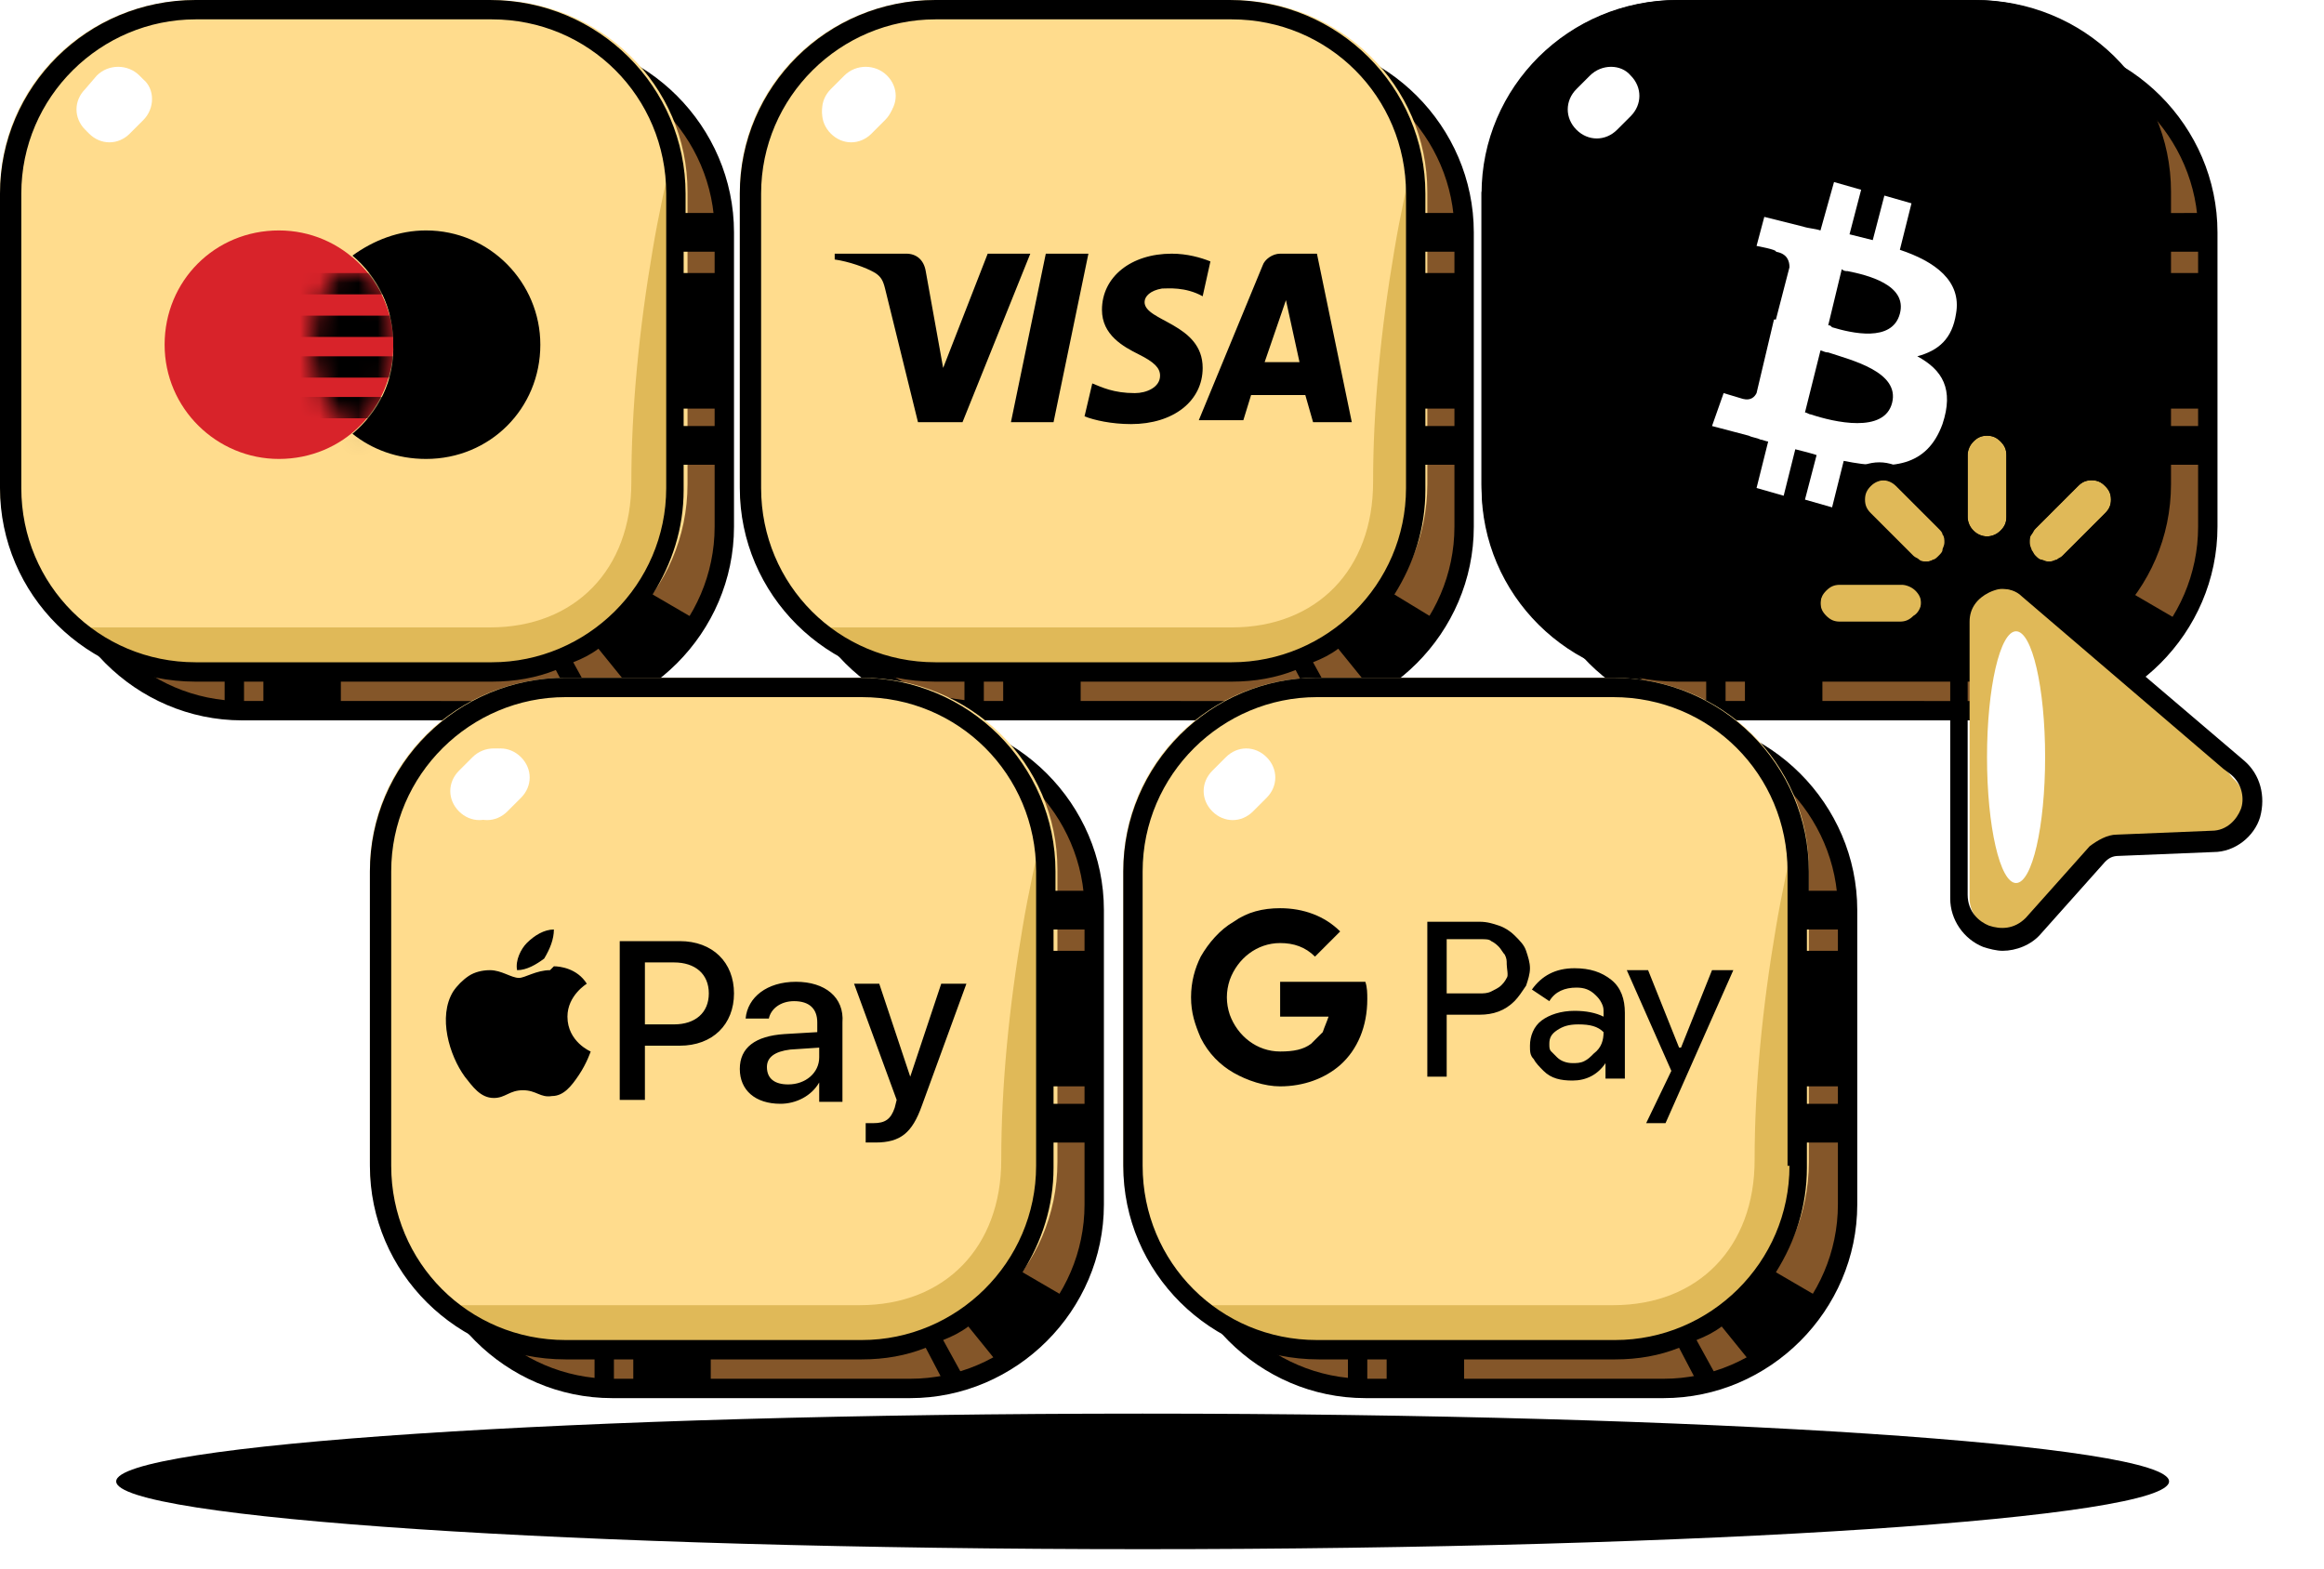 <?xml version="1.0" encoding="utf-8"?>
<!-- Generator: Adobe Illustrator 27.9.4, SVG Export Plug-In . SVG Version: 9.03 Build 54784)  -->
<svg version="1.1" id="Layer_1" xmlns="http://www.w3.org/2000/svg" xmlns:xlink="http://www.w3.org/1999/xlink" x="0px" y="0px"
	 viewBox="0 0 120 81" style="enable-background:new 0 0 120 81;" xml:space="preserve">
<style type="text/css">
	.st0{fill:#845629;stroke:#000000;}
	.st1{fill:#FFDC8D;}
	.st2{fill:#E0B958;}
	.st3{fill:#FFFFFF;}
	.st4{fill-rule:evenodd;clip-rule:evenodd;fill:#FFFFFF;}
	.st5{fill-rule:evenodd;clip-rule:evenodd;fill:#D8232A;}
	.st6{fill-rule:evenodd;clip-rule:evenodd;}
	.st7{fill-rule:evenodd;clip-rule:evenodd;fill:#FFFFFF;filter:url(#Adobe_OpacityMaskFilter);}
	.st8{mask:url(#mask2_4750_1715_00000173145926226132119020000017359203646076458907_);}
	.st9{fill:none;}
</style>
<g>
	<path class="st0" d="M50.7,2.5h15.4c5.2,0,9.5,4.3,9.5,9.5v15.2c0,5.2-4.3,9.5-9.5,9.5H50.7c-5.2,0-9.5-4.3-9.5-9.5V12
		C41.2,6.8,45.5,2.5,50.7,2.5z"/>
	<path class="st1" d="M38.2,9.9c0-5.5,4.5-9.9,10.1-9.9h15.3c5.6,0,10.1,4.4,10.1,9.9V25c0,5.5-4.5,9.9-10.1,9.9H48.3
		c-5.6,0-10.1-4.4-10.1-9.9V9.9z"/>
	<path class="st2" d="M48.6,34.9h14.9c5.4,0,9.8-4.5,9.8-10V9.7c0-0.7-0.1-1.4-0.2-2.1c-0.4,1.7-0.8,3.5-1.1,5.3
		c-0.7,4.1-1.1,8.2-1.1,12c0,4.5-2.9,7.5-7.3,7.5H42.1C43.8,33.9,46.1,34.9,48.6,34.9z"/>
	<path d="M75.9,13v-2h-2.3v-1c0-5.5-4.5-10-10.1-10H48.3c-5.6,0-10.1,4.5-10.1,10v15.2c0,5.5,4.5,10,10.1,10h1.5v1.9h1v-1.9h1v1.9h4
		v-1.9h7.8c1.2,0,2.3-0.2,3.3-0.6l1.1,2.1l0.9-0.5l-1.1-2c0.5-0.2,0.9-0.4,1.3-0.7l1.7,2.1l3.5-3.5L72,30.7c1-1.6,1.6-3.4,1.6-5.4
		V24h2.3v-2h-2.3v-0.9h2.3v-7h-2.3V13H75.9z M72.6,25.2c0,5-4.1,9-9,9H48.3c-5,0-9-4-9-9V10c0-5,4.1-9,9-9h15.3c5,0,9,4,9,9V25.2z"
		/>
</g>
<path class="st0" d="M89.1,2.5h15.4c5.2,0,9.5,4.3,9.5,9.5v15.2c0,5.2-4.3,9.5-9.5,9.5H89.1c-5.2,0-9.5-4.3-9.5-9.5V12
	C79.6,6.8,83.8,2.5,89.1,2.5z"/>
<path d="M76.6,9.9c0-5.5,4.5-9.9,10.1-9.9h15.3c5.6,0,10.1,4.4,10.1,9.9V25c0,5.5-4.5,9.9-10.1,9.9H86.6c-5.6,0-10.1-4.4-10.1-9.9
	V9.9z"/>
<path d="M114.3,13v-2H112v-1c0-5.5-4.5-10-10.1-10H86.6c-5.6,0-10.1,4.5-10.1,10v15.2c0,5.5,4.5,10,10.1,10h1.5v1.9h1v-1.9h1v1.9h4
	v-1.9h7.8c1.2,0,2.3-0.2,3.3-0.6l1.1,2.1l0.9-0.5l-1.1-2c0.5-0.2,0.9-0.4,1.3-0.7l1.7,2.1l3.5-3.5l-2.4-1.4c1-1.6,1.6-3.4,1.6-5.4
	V24h2.3v-2H112v-0.9h2.3v-7H112V13H114.3z M111,25.2c0,5-4.1,9-9,9H86.6c-5,0-9-4-9-9V10c0-5,4.1-9,9-9h15.3c5,0,9,4,9,9V25.2z"/>
<path class="st3" d="M45.7,4.1L45.7,4.1c0.6,0.6,0.6,1.5,0,2.1L45,6.9c-0.6,0.6-1.5,0.6-2.1,0l0,0c-0.6-0.6-0.6-1.5,0-2.1l0.7-0.7
	C44.1,3.5,45.1,3.5,45.7,4.1z"/>
<g>
	<path class="st0" d="M12.5,2.5h15.4c5.2,0,9.5,4.3,9.5,9.5v15.2c0,5.2-4.3,9.5-9.5,9.5H12.5c-5.2,0-9.5-4.3-9.5-9.5V12
		C3,6.8,7.3,2.5,12.5,2.5z"/>
	<path class="st1" d="M0,9.9C0,4.4,4.5,0,10.1,0h15.3c5.6,0,10.1,4.4,10.1,9.9V25c0,5.5-4.5,9.9-10.1,9.9H10.1C4.5,34.9,0,30.5,0,25
		V9.9z"/>
	<path class="st2" d="M10.3,34.9h14.9c5.4,0,9.8-4.5,9.8-10V9.7C35,9,35,8.3,34.8,7.6c-0.4,1.7-0.8,3.5-1.1,5.3
		c-0.7,4.1-1.1,8.2-1.1,12c0,4.5-2.9,7.5-7.3,7.5H3.9C5.6,33.9,7.8,34.9,10.3,34.9z"/>
	<path d="M37.7,13v-2h-2.3v-1c0-5.5-4.5-10-10.1-10H10.1C4.5,0,0,4.5,0,10v15.2c0,5.5,4.5,10,10.1,10h1.5v1.9h1v-1.9h1v1.9h4v-1.9
		h7.8c1.2,0,2.3-0.2,3.3-0.6l1.1,2.1l0.9-0.5l-1.1-2c0.5-0.2,0.9-0.4,1.3-0.7l1.7,2.1l3.5-3.5l-2.4-1.4c1-1.6,1.6-3.4,1.6-5.4V24
		h2.3v-2h-2.3v-0.9h2.3v-7h-2.3V13H37.7z M34.4,25.2c0,5-4.1,9-9,9H10.1c-5,0-9-4-9-9V10c0-5,4.1-9,9-9h15.3c5,0,9,4,9,9V25.2z"/>
</g>
<path class="st3" d="M7.4,4.1L7.4,4.1C8,4.6,8,5.6,7.4,6.2L6.7,6.9c-0.6,0.6-1.5,0.6-2.1,0l0,0C4,6.3,4,5.3,4.6,4.8l0.7-0.7
	C5.9,3.5,6.8,3.5,7.4,4.1z"/>
<g>
	<path class="st0" d="M31.6,37.5H47c5.2,0,9.5,4.3,9.5,9.5v15.2c0,5.2-4.3,9.5-9.5,9.5H31.6c-5.2,0-9.5-4.3-9.5-9.5V47
		C22.1,41.8,26.4,37.5,31.6,37.5z"/>
	<path class="st1" d="M19.1,44.9c0-5.5,4.5-9.9,10.1-9.9h15.3c5.6,0,10.1,4.4,10.1,9.9V60c0,5.5-4.5,9.9-10.1,9.9H29.2
		c-5.6,0-10.1-4.4-10.1-9.9V44.9z"/>
	<path class="st2" d="M29.4,69.9h14.9c5.4,0,9.8-4.5,9.8-10V44.7c0-0.7-0.1-1.4-0.2-2.1c-0.4,1.7-0.8,3.5-1.1,5.3
		c-0.7,4.1-1.1,8.2-1.1,12c0,4.5-2.9,7.5-7.3,7.5H23C24.7,68.9,27,69.9,29.4,69.9z"/>
	<path d="M56.8,48v-2h-2.3v-1c0-5.5-4.5-10-10.1-10H29.2c-5.6,0-10.1,4.5-10.1,10v15.2c0,5.5,4.5,10,10.1,10h1.5v1.9h1v-1.9h1v1.9h4
		v-1.9h7.8c1.2,0,2.3-0.2,3.3-0.6l1.1,2.1l0.9-0.5l-1.1-2c0.5-0.2,0.9-0.4,1.3-0.7l1.7,2.1l3.5-3.5l-2.4-1.4c1-1.6,1.6-3.4,1.6-5.4
		V59h2.3v-2h-2.3v-0.9h2.3v-7h-2.3V48H56.8z M53.5,60.2c0,5-4.1,9-9,9H29.2c-5,0-9-4-9-9V45c0-5,4.1-9,9-9h15.3c5,0,9,4,9,9V60.2z"
		/>
</g>
<path class="st3" d="M26.5,39.1L26.5,39.1c0.6,0.6,0.6,1.5,0,2.1l-0.7,0.7c-0.6,0.6-1.5,0.6-2.1,0l0,0c-0.6-0.6-0.6-1.5,0-2.1
	l0.7-0.7C25,38.5,26,38.5,26.5,39.1z"/>
<g>
	<path class="st0" d="M70.5,37.5h15.4c5.2,0,9.5,4.3,9.5,9.5v15.2c0,5.2-4.3,9.5-9.5,9.5H70.5c-5.2,0-9.5-4.3-9.5-9.5V47
		C61,41.8,65.3,37.5,70.5,37.5z"/>
	<path class="st1" d="M58,44.9C58,39.4,62.5,35,68,35h15.3c5.6,0,10.1,4.4,10.1,9.9V60c0,5.5-4.5,9.9-10.1,9.9H68
		C62.5,69.9,58,65.5,58,60V44.9z"/>
	<path class="st2" d="M68.3,69.9h14.9c5.4,0,9.8-4.5,9.8-10V44.7c0-0.7-0.1-1.4-0.2-2.1c-0.4,1.7-0.8,3.5-1.1,5.3
		c-0.7,4.1-1.1,8.2-1.1,12c0,4.5-2.9,7.5-7.3,7.5H61.8C63.6,68.9,65.8,69.9,68.3,69.9z"/>
	<path d="M95.7,48v-2h-2.3v-1c0-5.5-4.5-10-10.1-10H68C62.5,35,58,39.5,58,45v15.2c0,5.5,4.5,10,10.1,10h1.5v1.9h1v-1.9h1v1.9h4
		v-1.9h7.8c1.2,0,2.3-0.2,3.3-0.6l1.1,2.1l0.9-0.5l-1.1-2c0.5-0.2,0.9-0.4,1.3-0.7l1.7,2.1l3.5-3.5l-2.4-1.4c1-1.6,1.6-3.4,1.6-5.4
		V59h2.3v-2h-2.3v-0.9h2.3v-7h-2.3V48H95.7z M92.4,60.2c0,5-4.1,9-9,9H68c-5,0-9-4-9-9V45c0-5,4.1-9,9-9h15.3c5,0,9,4,9,9V60.2z"/>
</g>
<path class="st3" d="M45.8,3.9L45.8,3.9c0.6,0.6,0.6,1.5,0,2.1L45,6.7c-0.6,0.6-1.5,0.6-2.1,0l0,0c-0.6-0.6-0.6-1.5,0-2.1l0.7-0.7
	C44.2,3.3,45.2,3.3,45.8,3.9z"/>
<path class="st3" d="M84.2,3.9L84.2,3.9c0.6,0.6,0.6,1.5,0,2.1l-0.7,0.7c-0.6,0.6-1.5,0.6-2.1,0l0,0c-0.6-0.6-0.6-1.5,0-2.1l0.7-0.7
	C82.7,3.3,83.7,3.3,84.2,3.9z"/>
<path d="M53.2,13.1l-3.5,8.7h-2.3l-1.7-6.9c-0.1-0.4-0.2-0.6-0.5-0.8c-0.5-0.3-1.4-0.6-2.1-0.7l0-0.3h3.7c0.5,0,0.9,0.3,1,0.9l0.9,5
	l2.3-5.9L53.2,13.1L53.2,13.1z M62.1,19c0-2.3-3-2.4-3-3.4c0-0.3,0.3-0.6,0.9-0.7c0.3,0,1.2-0.1,2.1,0.4l0.4-1.8
	c-0.5-0.2-1.2-0.4-2-0.4c-2.1,0-3.6,1.2-3.6,2.9c0,1.3,1.1,1.9,1.9,2.3c0.8,0.4,1.1,0.7,1.1,1.1c0,0.6-0.7,0.9-1.3,0.9
	c-1.1,0-1.7-0.3-2.2-0.5L56,21.5c0.5,0.2,1.4,0.4,2.4,0.4C60.6,21.9,62.1,20.7,62.1,19z M67.8,21.8h2L68,13.1h-1.9
	c-0.4,0-0.8,0.3-0.9,0.6l-3.3,8h2.3l0.4-1.3h2.8L67.8,21.8z M65.3,18.7l1.1-3.2l0.7,3.2H65.3z M56.2,13.1l-1.8,8.7h-2.2l1.8-8.7
	H56.2z"/>
<path class="st4" d="M101,16.2c0.3-1.7-1.1-2.7-2.9-3.3l0.6-2.4l-1.4-0.4l-0.6,2.3c-0.4-0.1-0.8-0.2-1.2-0.3l0.6-2.3l-1.4-0.4
	L94,11.9c-0.3-0.1-0.6-0.1-0.9-0.2l0,0l-2-0.5l-0.4,1.5c0,0,1.1,0.2,1,0.3c0.6,0.1,0.7,0.5,0.7,0.8l-0.7,2.7c0,0,0.1,0,0.1,0l-0.2,0
	l-0.9,3.8c-0.1,0.2-0.3,0.4-0.7,0.3c0,0-1-0.3-1-0.3L88.4,22l1.9,0.5c0.2,0.1,0.4,0.1,0.6,0.2l0,0c0.1,0,0.3,0.1,0.4,0.1l-0.6,2.4
	l1.4,0.4l0.6-2.4c0.4,0.1,0.8,0.2,1.1,0.3l-0.6,2.3l1.4,0.4l0.6-2.4c2.5,0.5,4.3,0.3,5.1-1.9c0.6-1.8,0-2.8-1.3-3.5
	C100.1,18.1,100.8,17.5,101,16.2L101,16.2z M97.7,20.8c-0.4,1.6-3,1-4.2,0.6c-0.1,0-0.2-0.1-0.3-0.1l0.8-3.2c0.1,0,0.2,0.1,0.4,0.1
	C95.6,18.6,98.1,19.2,97.7,20.8L97.7,20.8z M94.6,16.9c1,0.3,3.1,0.8,3.5-0.7c0.4-1.5-1.7-2-2.7-2.2c-0.1,0-0.2,0-0.3-0.1l-0.7,2.9
	C94.5,16.8,94.5,16.8,94.6,16.9z"/>
<path class="st3" d="M7.2,3.9L7.2,3.9c0.6,0.6,0.6,1.5,0,2.1L6.5,6.7c-0.6,0.6-1.5,0.6-2.1,0l0,0c-0.6-0.6-0.6-1.5,0-2.1L5,3.9
	C5.6,3.3,6.6,3.3,7.2,3.9z"/>
<path class="st5" d="M14.4,23.7c3.3,0,5.9-2.6,5.9-5.9c0-3.2-2.6-5.9-5.9-5.9c-3.3,0-5.9,2.6-5.9,5.9C8.5,21.1,11.2,23.7,14.4,23.7z
	"/>
<path class="st6" d="M18.2,22.4c1,0.8,2.3,1.3,3.8,1.3c3.3,0,5.9-2.6,5.9-5.9c0-3.2-2.6-5.9-5.9-5.9c-1.4,0-2.7,0.5-3.8,1.3
	c1.3,1.1,2.1,2.7,2.1,4.5C20.4,19.7,19.5,21.3,18.2,22.4z"/>
<path class="st5" d="M18.2,13.3c-1.3,1.1-2.1,2.7-2.1,4.5s0.8,3.4,2.1,4.5c1.3-1.1,2.1-2.7,2.1-4.5S19.5,14.4,18.2,13.3z"/>
<defs>
	<filter id="Adobe_OpacityMaskFilter" filterUnits="userSpaceOnUse" x="15" y="14.1" width="6.4" height="9.6">
		<feColorMatrix  type="matrix" values="1 0 0 0 0  0 1 0 0 0  0 0 1 0 0  0 0 0 1 0"/>
	</filter>
</defs>
<mask maskUnits="userSpaceOnUse" x="15" y="14.1" width="6.4" height="9.6" id="mask2_4750_1715_00000173145926226132119020000017359203646076458907_">
	<path class="st7" d="M18.2,13.3c-1.3,1.1-2.1,2.7-2.1,4.5s0.8,3.4,2.1,4.5c1.3-1.1,2.1-2.7,2.1-4.5S19.5,14.4,18.2,13.3z"/>
</mask>
<g class="st8">
	<path class="st6" d="M15,14.1h6.4v1.1H15V14.1z M15,16.3h6.4v1.1H15V16.3z M21.4,18.4H15v1.1h6.4V18.4z M15,20.5h6.4v1.1H15V20.5z
		 M21.4,22.7H15v1.1h6.4V22.7z"/>
</g>
<path class="st3" d="M26.9,39.1L26.9,39.1c0.6,0.6,0.6,1.5,0,2.1l-0.7,0.7c-0.6,0.6-1.5,0.6-2.1,0l0,0c-0.6-0.6-0.6-1.5,0-2.1
	l0.7-0.7C25.4,38.5,26.3,38.5,26.9,39.1z"/>
<path d="M28.6,48c-0.5,0-1,0.3-1.4,0.7c-0.3,0.3-0.6,0.9-0.5,1.4c0.5,0,1-0.3,1.4-0.6C28.4,49,28.6,48.5,28.6,48L28.6,48z M32,48.6
	v8.2h1.3V54h1.8c1.7,0,2.8-1.1,2.8-2.7c0-1.6-1.1-2.7-2.8-2.7L32,48.6z M33.3,49.7h1.5c1.1,0,1.8,0.6,1.8,1.6c0,1-0.7,1.6-1.8,1.6
	h-1.5V49.7z M28.4,50.1c-0.7,0-1.3,0.4-1.6,0.4c-0.4,0-0.9-0.4-1.5-0.4c-0.4,0-0.8,0.1-1.1,0.3c-0.3,0.2-0.6,0.5-0.8,0.8
	c-0.8,1.3-0.2,3.3,0.6,4.4c0.4,0.5,0.8,1.1,1.5,1.1c0.6,0,0.8-0.4,1.5-0.4c0.7,0,0.9,0.4,1.5,0.3c0.6,0,1-0.5,1.4-1.1
	c0.4-0.6,0.6-1.2,0.6-1.2c0,0-1.2-0.5-1.2-1.8c0-1.1,1-1.7,1-1.7c-0.5-0.8-1.4-0.9-1.7-0.9L28.4,50.1z M41.1,50.7
	c-1.5,0-2.5,0.8-2.6,1.9h1.2c0.1-0.5,0.6-0.9,1.3-0.9c0.8,0,1.2,0.4,1.2,1.1v0.5l-1.7,0.1c-1.5,0.1-2.3,0.7-2.3,1.8
	c0,1.1,0.8,1.8,2.1,1.8c0.8,0,1.6-0.4,2-1.1h0v1h1.2v-4.1C43.6,51.5,42.6,50.7,41.1,50.7z M44.1,50.8l2.2,6c0,0-0.1,0.4-0.1,0.4
	C46,57.8,45.7,58,45.1,58c-0.1,0-0.3,0-0.4,0v1c0.1,0,0.4,0,0.5,0c1.3,0,1.9-0.5,2.4-1.9l2.3-6.3h-1.3l-1.6,4.8h0l-1.6-4.8
	L44.1,50.8z M42.3,54.1v0.5c0,0.8-0.7,1.4-1.6,1.4c-0.7,0-1.1-0.3-1.1-0.9c0-0.5,0.4-0.8,1.2-0.9L42.3,54.1z"/>
<path class="st3" d="M65.4,39.1L65.4,39.1c0.6,0.6,0.6,1.5,0,2.1l-0.7,0.7c-0.6,0.6-1.5,0.6-2.1,0l0,0c-0.6-0.6-0.6-1.5,0-2.1
	l0.7-0.7C63.9,38.5,64.8,38.5,65.4,39.1z"/>
<g>
	<path d="M66.1,50.7v1.8h2.5c-0.1,0.3-0.2,0.5-0.3,0.8c-0.2,0.2-0.4,0.4-0.6,0.6c-0.4,0.3-0.9,0.4-1.6,0.4c-1.2,0-2.2-0.8-2.6-1.9
		c-0.2-0.6-0.2-1.2,0-1.8c0.4-1.1,1.4-1.9,2.6-1.9c0.7,0,1.3,0.2,1.8,0.7l1.3-1.3c-0.8-0.8-1.9-1.2-3.1-1.2c-0.9,0-1.7,0.2-2.4,0.7
		c-0.7,0.4-1.3,1.1-1.7,1.8c-0.3,0.6-0.5,1.3-0.5,2.1s0.2,1.4,0.5,2.1c0.4,0.8,1,1.4,1.7,1.8c0.7,0.4,1.6,0.7,2.4,0.7
		c1.2,0,2.3-0.4,3.1-1.1c0.9-0.8,1.4-2,1.4-3.4c0-0.3,0-0.6-0.1-0.9H66.1z"/>
	<path d="M81.3,50c-1,0-1.7,0.4-2.2,1.1l0.9,0.6c0.3-0.5,0.8-0.7,1.4-0.7c0.4,0,0.7,0.1,1,0.4c0.1,0.1,0.2,0.2,0.3,0.4
		s0.1,0.3,0.1,0.5v0.2c-0.4-0.2-0.9-0.3-1.5-0.3c-0.7,0-1.3,0.2-1.7,0.5c-0.4,0.3-0.6,0.8-0.6,1.3c0,0.3,0,0.5,0.2,0.7
		c0.1,0.2,0.3,0.4,0.5,0.6c0.4,0.4,0.9,0.5,1.5,0.5c0.7,0,1.3-0.3,1.7-0.9h0v0.8h1v-3.4c0-0.7-0.2-1.3-0.7-1.7
		C82.7,50.2,82.1,50,81.3,50z M82.3,54.4c-0.2,0.2-0.3,0.3-0.5,0.4c-0.2,0.1-0.4,0.1-0.6,0.1c-0.3,0-0.6-0.1-0.8-0.3
		c-0.1-0.1-0.2-0.2-0.3-0.3C80,54.2,80,54.1,80,53.9c0-0.3,0.1-0.5,0.4-0.7c0.3-0.2,0.6-0.3,1.1-0.3c0.6,0,1,0.1,1.3,0.4
		C82.8,53.7,82.7,54.1,82.3,54.4z"/>
	<path d="M78.8,49.1c-0.1-0.3-0.3-0.5-0.6-0.8c-0.2-0.2-0.5-0.4-0.8-0.5c-0.3-0.1-0.6-0.2-1-0.2l-2.7,0v8h1v-3.2h1.7
		c0.7,0,1.3-0.2,1.8-0.7c0.2-0.2,0.4-0.5,0.6-0.8c0.1-0.3,0.2-0.6,0.2-0.9C79,49.7,78.9,49.4,78.8,49.1z M77.8,50.5
		c-0.1,0.2-0.2,0.3-0.3,0.4c-0.1,0.1-0.3,0.2-0.5,0.3c-0.2,0.1-0.4,0.1-0.6,0.1h-1.7v-2.8h1.8c0.2,0,0.4,0,0.5,0.1
		c0.2,0.1,0.3,0.2,0.4,0.3c0.1,0.1,0.2,0.3,0.3,0.4c0.1,0.2,0.1,0.3,0.1,0.5S77.9,50.4,77.8,50.5z"/>
	<polygon points="88.4,50.1 86.8,54.1 86.7,54.1 85.1,50.1 84,50.1 86.3,55.3 85,58 86,58 89.5,50.1 	"/>
</g>
<path d="M59,80c29.3,0,53-1.6,53-3.5S88.3,73,59,73S6,74.6,6,76.5S29.7,80,59,80z"/>
<g>
	<g>
		<polygon class="st9" points="115.2,40 115.2,40 115.2,40 115.2,40 		"/>
		<path class="st2" d="M105.1,28.7c0.1,0.1,0.2,0.2,0.3,0.2c0.1,0,0.2,0.1,0.4,0.1c0.1,0,0.3,0,0.4-0.1s0.2-0.1,0.3-0.2l2.2-2.2
			c0.2-0.2,0.3-0.4,0.3-0.7c0-0.3-0.1-0.5-0.3-0.7c-0.2-0.2-0.4-0.3-0.7-0.3c-0.3,0-0.5,0.1-0.7,0.3l-2.2,2.2
			c-0.1,0.1-0.2,0.2-0.2,0.3c-0.1,0.1-0.1,0.2-0.1,0.4c0,0.1,0,0.3,0.1,0.4C105,28.5,105,28.6,105.1,28.7z"/>
		<path class="st2" d="M103.3,27.4c0.2-0.2,0.3-0.4,0.3-0.7v-3.2c0-0.3-0.1-0.5-0.3-0.7c-0.2-0.2-0.4-0.3-0.7-0.3s-0.5,0.1-0.7,0.3
			c-0.2,0.2-0.3,0.4-0.3,0.7v3.2c0,0.2,0.1,0.5,0.3,0.7C102.3,27.8,102.9,27.8,103.3,27.4z"/>
		<polygon class="st2" points="115.2,40 115.2,40 115.2,40 		"/>
		<path class="st2" d="M114.9,39.7L114.9,39.7l-10.4-8.9c-0.3-0.3-0.7-0.4-1.1-0.4c-0.2,0-0.5,0.1-0.7,0.2c-0.6,0.3-1,0.8-1,1.5
			v14.3c0,0.8,0.6,1.4,1.1,1.6c0.5,0.2,1.3,0.2,1.9-0.4l3.3-3.7c0.4-0.4,0.9-0.6,1.4-0.6l4.9-0.2c0.8,0,1.3-0.6,1.5-1.1
			c0.2-0.5,0.1-1.3-0.5-1.8h0l0,0l0,0L114.9,39.7z"/>
		<path class="st2" d="M100.1,27.3l-2.2-2.2c-0.4-0.4-1-0.4-1.4,0c-0.2,0.2-0.3,0.4-0.3,0.7c0,0.3,0.1,0.5,0.3,0.7l2.2,2.2
			c0.1,0.1,0.2,0.2,0.3,0.2c0.1,0.1,0.2,0.1,0.4,0.1c0.1,0,0.3,0,0.4-0.1c0.1,0,0.2-0.1,0.3-0.2c0.1-0.1,0.2-0.2,0.2-0.3
			c0-0.1,0.1-0.2,0.1-0.4c0-0.1,0-0.3-0.1-0.4C100.3,27.5,100.2,27.4,100.1,27.3z"/>
		<path class="st2" d="M98.2,30.2H95c-0.3,0-0.5,0.1-0.7,0.3c-0.2,0.2-0.3,0.4-0.3,0.7c0,0.3,0.1,0.5,0.3,0.7
			c0.2,0.2,0.4,0.3,0.7,0.3h3.2c0.3,0,0.5-0.1,0.7-0.3c0.2-0.2,0.3-0.4,0.3-0.7s-0.1-0.5-0.3-0.7C98.7,30.3,98.4,30.2,98.2,30.2z"/>
		<polygon points="115.2,40 115.2,40 115.2,40 		"/>
		<path d="M115.9,39.3l-10.8-9.2c-0.8-0.7-1.9-0.8-2.9-0.4c-1,0.4-1.5,1.4-1.5,2.4v14.3c0,1.1,0.7,2.1,1.7,2.5
			c0.3,0.1,0.7,0.2,1,0.2c0.7,0,1.5-0.3,2-0.9l3.3-3.7c0.2-0.2,0.4-0.3,0.7-0.3l4.9-0.2c1.1,0,2.1-0.8,2.4-1.8
			C117,41.1,116.7,40,115.9,39.3z M115.2,40L115.2,40L115.2,40L115.2,40L115.2,40c0.6,0.5,0.7,1.3,0.5,1.8c-0.2,0.5-0.7,1.1-1.5,1.1
			l-4.9,0.2c-0.5,0-1,0.3-1.4,0.6l-3.3,3.7c-0.6,0.6-1.3,0.6-1.9,0.4c-0.5-0.2-1.1-0.7-1.1-1.6V32.1c0-0.7,0.4-1.2,1-1.5
			c0.2-0.1,0.5-0.2,0.7-0.2c0.4,0,0.8,0.1,1.1,0.4l10.4,8.9l0,0L115.2,40L115.2,40L115.2,40z"/>
		<path d="M109.4,24.4L109.4,24.4c-0.7-0.7-2-0.7-2.8,0l-2.1,2.1v-2.9c0-0.5-0.2-1-0.6-1.4c-0.7-0.7-2-0.7-2.8,0
			c-0.4,0.4-0.6,0.9-0.6,1.4v2.9l-2.1-2.1c-0.7-0.7-2-0.7-2.8,0l0,0c-0.4,0.4-0.6,0.9-0.6,1.4s0.2,1,0.6,1.4l2.1,2H95
			c-0.5,0-1,0.2-1.4,0.6h0c-0.4,0.4-0.6,0.9-0.6,1.4c0,0.5,0.2,1,0.6,1.4c0.4,0.4,0.9,0.6,1.4,0.6h3.2c0.5,0,1-0.2,1.4-0.6
			c0.4-0.4,0.6-0.9,0.6-1.4c0-0.4-0.2-0.9-0.4-1.2c0.2,0,0.3-0.1,0.5-0.1c0.2-0.1,0.5-0.2,0.7-0.4c0.2-0.2,0.3-0.4,0.4-0.6
			c0.1-0.2,0.1-0.3,0.1-0.5c0.7,0.6,1.8,0.6,2.4,0c0,0.2,0.1,0.3,0.1,0.5c0.1,0.2,0.2,0.5,0.4,0.7c0.2,0.2,0.4,0.3,0.7,0.4
			c0.2,0.1,0.5,0.1,0.8,0.1c0.3,0,0.5-0.1,0.8-0.2c0.2-0.1,0.4-0.3,0.6-0.4l2.2-2.2c0.4-0.4,0.6-0.9,0.6-1.4S109.8,24.8,109.4,24.4z
			 M98.8,31.8c-0.2,0.2-0.4,0.3-0.7,0.3H95c-0.3,0-0.5-0.1-0.7-0.3c-0.2-0.2-0.3-0.4-0.3-0.7c0-0.2,0.1-0.5,0.3-0.7
			c0.2-0.2,0.4-0.3,0.7-0.3h3.2c0.3,0,0.5,0.1,0.7,0.3c0.2,0.2,0.3,0.4,0.3,0.7S99,31.7,98.8,31.8z M100.4,28.4
			c0,0.1-0.1,0.2-0.2,0.3c-0.1,0.1-0.2,0.2-0.3,0.2c-0.1,0-0.2,0.1-0.4,0.1c-0.1,0-0.3,0-0.4-0.1c-0.1-0.1-0.2-0.1-0.3-0.2l-2.2-2.2
			c-0.2-0.2-0.3-0.4-0.3-0.7c0-0.3,0.1-0.5,0.3-0.7c0.4-0.4,1-0.4,1.4,0l2.2,2.2c0.1,0.1,0.2,0.2,0.2,0.3c0.1,0.1,0.1,0.2,0.1,0.4
			C100.4,28.1,100.4,28.3,100.4,28.4z M103.6,26.7c0,0.3-0.1,0.5-0.3,0.7c-0.4,0.4-1,0.4-1.4,0c-0.2-0.2-0.3-0.4-0.3-0.7v-3.2
			c0-0.2,0.1-0.5,0.3-0.7c0.2-0.2,0.4-0.3,0.7-0.3s0.5,0.1,0.7,0.3c0.2,0.2,0.3,0.4,0.3,0.7V26.7z M108.7,26.5l-2.2,2.2
			c-0.1,0.1-0.2,0.2-0.3,0.2s-0.2,0.1-0.4,0.1c-0.1,0-0.3,0-0.4-0.1c-0.1,0-0.2-0.1-0.3-0.2c-0.1-0.1-0.2-0.2-0.2-0.3
			c0-0.1-0.1-0.2-0.1-0.4c0-0.1,0-0.3,0.1-0.4c0.1-0.1,0.1-0.2,0.2-0.3l2.2-2.2c0.2-0.2,0.4-0.3,0.7-0.3c0.3,0,0.5,0.1,0.7,0.3
			c0.2,0.2,0.3,0.4,0.3,0.7C109,26.1,108.9,26.3,108.7,26.5z"/>
	</g>
	<ellipse class="st3" cx="104.1" cy="39.1" rx="1.5" ry="6.5"/>
</g>
</svg>
